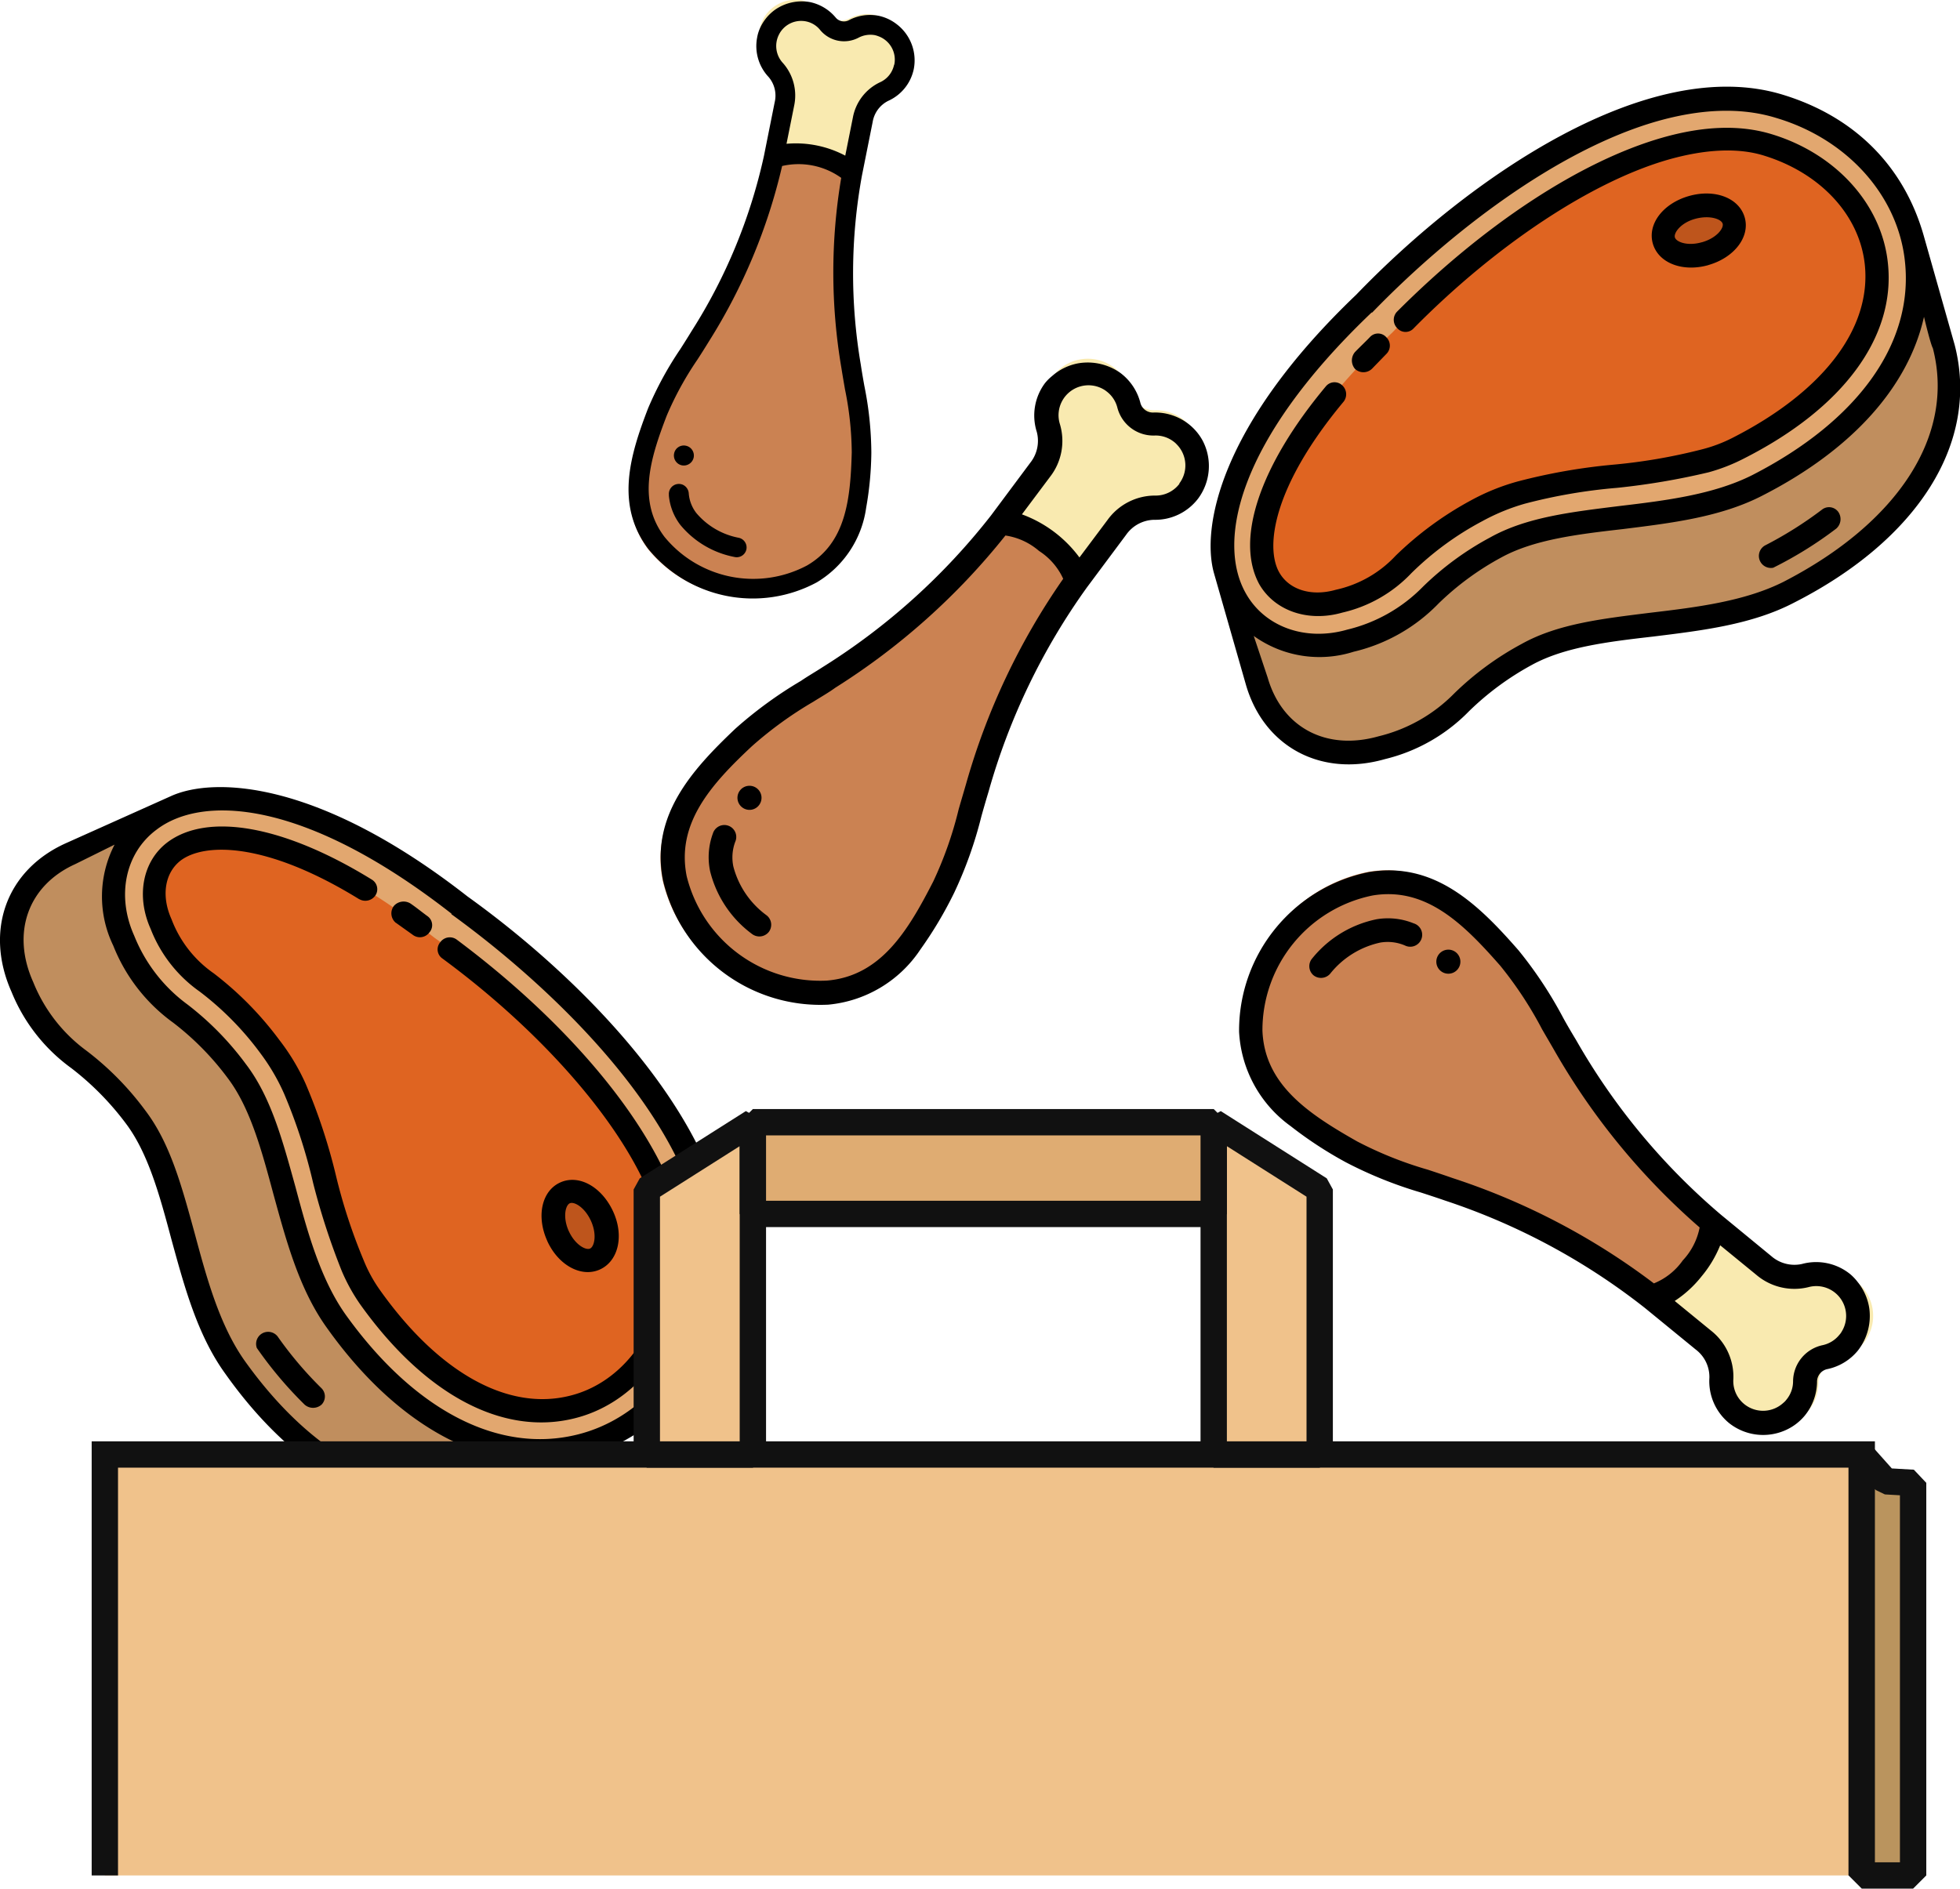 <svg xmlns="http://www.w3.org/2000/svg" viewBox="0 0 223.21 215.13"><defs><style>.cls-1{fill:#c08e5e;}.cls-2{fill:#e2a76f;}.cls-3{fill:#df6421;}.cls-4{fill:#be551c;}.cls-5{fill:#cb8252;}.cls-6{fill:#f9eab0;}.cls-7,.cls-8{fill:#f0c28b;}.cls-10,.cls-7,.cls-8,.cls-9{stroke:#111;stroke-width:3px;}.cls-7{stroke-miterlimit:10;}.cls-10,.cls-8,.cls-9{stroke-linejoin:bevel;}.cls-9{fill:#dfac72;}.cls-10{fill:#ba945e;}</style></defs><g id="Слой_2" data-name="Слой 2"><g id="Слой_1-2" data-name="Слой 1"><path class="cls-1" d="M57.4,169l.91-.41,10.27-4.62,7.25-17.73-6.14-13.66L37.76,100.33,19.91,91.86,8.37,97.05C2,99.9-.27,106.25,2.48,112.36c3.86,8.56,6.77,6.76,13,14.85,5.47,7.27,5.41,20.12,11.27,28.43,9.94,14,21.58,16.93,30.31,13.41l.35-.16Z"/><path class="cls-2" d="M52.33,103.17c14.46,10.33,31.41,28.27,29.07,43.55-2.9,18.95-25.64,28.2-43.09,3.7-6-8.35-5.84-21.24-11.27-28.43-6.11-8.12-9.09-6.29-12.95-14.85C8.65,95,22.52,79.81,52.33,103.17Z"/><path class="cls-3" d="M18.31,105.24c-1.43-3.19-.81-6.5,1.45-8.25,4-3,14.16-2.37,29.59,9.73l.13.1c11.72,8.37,21.14,18.76,25.2,27.8,1.93,4.28,2.65,8.13,2.08,11.57-1,7.09-5.64,12.67-11.65,14.15-7.69,1.91-16.09-2.65-23.06-12.5a24.91,24.91,0,0,1-2-3.58,67.21,67.21,0,0,1-3.24-9.82,62.69,62.69,0,0,0-3.38-10.33,26.18,26.18,0,0,0-2.75-4.81,39.67,39.67,0,0,0-7.21-7.38A15.4,15.4,0,0,1,18.31,105.24Z"/><path class="cls-4" d="M63.5,140.8c.93,2.06,2.82,3.22,4.22,2.59s1.78-2.81.85-4.87-2.82-3.23-4.22-2.6S62.57,138.73,63.5,140.8Z"/><path d="M36.62,160a1.46,1.46,0,0,1-1.93,0,45.25,45.25,0,0,1-5.44-6.45,1.37,1.37,0,0,1,2.37-1.31,42.44,42.44,0,0,0,5,5.9A1.33,1.33,0,0,1,36.62,160Zm8.46-54.89L47,106.48a1.34,1.34,0,0,0,1.91-.28,1.25,1.25,0,0,0-.24-1.85c-.63-.46-1.29-1-1.92-1.43a1.48,1.48,0,0,0-1.9.28A1.4,1.4,0,0,0,45.08,105.12Zm-4.17-2.69a1.39,1.39,0,0,0,1.84-.42,1.28,1.28,0,0,0-.38-1.79C32.31,94,23.58,92.49,19,96c-2.76,2.14-3.52,6.08-1.84,9.82a15.65,15.65,0,0,0,5.58,7.13,34.42,34.42,0,0,1,7,7.14,23.39,23.39,0,0,1,2.63,4.53,61.43,61.43,0,0,1,3.29,10.13,79.52,79.52,0,0,0,3.25,10A20.9,20.9,0,0,0,41,148.55c7.36,10.33,16.26,15.07,24.47,13C72,159.92,77,153.92,78.16,146.29q.82-5.5-2.21-12.24c-4-8.83-12.7-18.63-23.91-27a1.33,1.33,0,0,0-1.9.28,1.25,1.25,0,0,0,.24,1.85c10.75,7.91,19.45,17.65,23.18,25.94,1.8,4,2.53,7.69,2,10.86-1,6.58-5.17,11.64-10.63,13-7.06,1.79-14.95-2.59-21.64-12a16.43,16.43,0,0,1-1.87-3.41A63.13,63.13,0,0,1,38.28,134a65.34,65.34,0,0,0-3.47-10.54,24.42,24.42,0,0,0-3-5,38.11,38.11,0,0,0-7.47-7.59,13.16,13.16,0,0,1-4.81-6.17c-1.19-2.65-.77-5.29,1.06-6.69C23.28,96,30.26,95.86,40.91,102.43Zm21.4,38.9c-1.25-2.78-.62-5.68,1.5-6.63s4.7.49,6,3.28.61,5.69-1.5,6.64S63.56,144.12,62.31,141.33Zm2.46-1.1c.7,1.56,1.94,2.23,2.43,2s.81-1.59.1-3.15-1.93-2.24-2.42-2S64.07,138.66,64.77,140.23Zm-7.42,30.14c-10.6,4.44-22.59-1-31.72-13.92-3.16-4.38-4.64-9.92-6.1-15.23-1.33-5-2.65-9.84-5.17-13.2a32.32,32.32,0,0,0-6.24-6.34A20,20,0,0,1,1.32,113C-1.8,106,.74,99.09,7.5,96.05l12-5.38c4.78-2.15,16.64-1.93,33.75,11.45,15.12,10.85,31.92,29,29.52,44.73-1.29,8.43-6,14.81-13.56,18.2ZM17.81,94.52c-3.55,2.65-4.57,7.53-2.52,12.08a18,18,0,0,0,6.06,7.82A33.89,33.89,0,0,1,28,121.21c2.88,3.77,4.19,8.74,5.65,14,1.36,5.1,2.82,10.41,5.65,14.45,7.81,10.95,17.45,16,26.49,13.74,7.3-1.82,12.88-8.41,14.17-16.84.68-4.31-.27-8.87-2.32-13.42-4.86-10.8-16-21.58-26.23-29l0-.07C34.67,91,23,90.53,17.81,94.52Zm42.19,72c-8.06-.62-16.11-5.91-22.76-15.25-3.16-4.38-4.64-9.93-6.1-15.24-1.34-5-2.65-9.83-5.18-13.19a31.82,31.82,0,0,0-6.24-6.35,19.82,19.82,0,0,1-6.82-8.77,12.85,12.85,0,0,1,.15-11.51L8.57,98.43c-5.35,2.41-7.32,7.79-4.79,13.43a18,18,0,0,0,6.06,7.82,33.63,33.63,0,0,1,6.69,6.79c2.88,3.77,4.19,8.74,5.65,14.05,1.37,5.1,2.82,10.41,5.66,14.45,8.5,11.94,19.31,17,28.76,13C57.06,167.64,60,166.48,60,166.48Z"/><path class="cls-5" d="M119.25,60.65c2.5,1.87,4,4.14,3.25,5.07h0a80.17,80.17,0,0,0-11.43,24,69.27,69.27,0,0,1-3.92,11.64c-3,5.81-6.49,11.87-13.72,12.46a17.63,17.63,0,0,1-17.94-13.43C74,93.29,78.86,88.21,83.6,83.72a68.85,68.85,0,0,1,10.07-7A80.2,80.2,0,0,0,113.45,59h0C114.17,58,116.76,58.78,119.25,60.65Z"/><path class="cls-6" d="M131.59,46.74a5,5,0,0,1,3.1,1,3.37,3.37,0,0,1,.53.47,4.94,4.94,0,0,1-3.61,8.42,5.45,5.45,0,0,0-4.42,2.31l-4.63,6.18c-.13.18-.28.37-.4.56h0c.7-.94-.75-3.21-3.25-5.07s-5.09-2.63-5.79-1.69h0c.15-.17.29-.36.43-.55l4.62-6.18a5.48,5.48,0,0,0,1-4.89,4.94,4.94,0,0,1,7.06-5.84,4.67,4.67,0,0,1,.6.38,5,5,0,0,1,1.82,2.7A2.94,2.94,0,0,0,131.59,46.74Z"/><path d="M119,43.65a6.17,6.17,0,0,0-.93,5.54,4,4,0,0,1-.73,3.51l-4.47,6A74.35,74.35,0,0,1,93.67,76c-.81.53-1.64,1-2.46,1.56A47.52,47.52,0,0,0,83.75,83c-5,4.74-9.75,10-8.22,17.38a18.41,18.41,0,0,0,18.8,14.06,14.16,14.16,0,0,0,10.49-6.29,45.13,45.13,0,0,0,3.86-6.49A46.67,46.67,0,0,0,111.76,93q.39-1.4.81-2.79a74.35,74.35,0,0,1,11.22-23.31l4.47-6a4,4,0,0,1,3.16-1.69,6.14,6.14,0,0,0,5.05-2.45,6.23,6.23,0,0,0,.5-6.55,6.08,6.08,0,0,0-1.73-2,6.19,6.19,0,0,0-3.86-1.22,1.47,1.47,0,0,1-1.52-1.14,6.17,6.17,0,0,0-2.27-3.37,6.42,6.42,0,0,0-4.77-1.1,6.2,6.2,0,0,0-3,1.45A5.35,5.35,0,0,0,119,43.65Zm-9,45.71c-.29,1-.56,1.9-.83,2.85a43,43,0,0,1-2.88,8.18c-2.9,5.67-6,10.81-12.15,11.31A15.67,15.67,0,0,1,78.2,99.8C77,93.77,81,89.33,85.63,85a43.72,43.72,0,0,1,7-5.07c.84-.53,1.68-1,2.51-1.6A77.67,77.67,0,0,0,114.5,61v0a7.51,7.51,0,0,1,3.83,1.76,7.42,7.42,0,0,1,2.75,3.17v0A77.84,77.84,0,0,0,110,89.36Zm24.33-34.27a3.4,3.4,0,0,1-2.81,1.36,6.67,6.67,0,0,0-5.4,2.79l-3.19,4.26a14.24,14.24,0,0,0-6.55-4.91l3.19-4.26a6.66,6.66,0,0,0,1.14-6,3.41,3.41,0,0,1,4.93-4,2.25,2.25,0,0,1,.36.24,3.35,3.35,0,0,1,1.25,1.87,4.24,4.24,0,0,0,4.25,3.17,3.36,3.36,0,0,1,2.14.68,2.35,2.35,0,0,1,.37.33A3.41,3.41,0,0,1,134.29,55.09Z"/><path d="M81.19,94.93a7.81,7.81,0,0,0-.32,4.31,12.7,12.7,0,0,0,4.76,7.14,1.38,1.38,0,0,0,1.92-.22l0,0a1.36,1.36,0,0,0-.24-1.89,10,10,0,0,1-3.79-5.55,5.06,5.06,0,0,1,.21-2.83A1.36,1.36,0,0,0,82.24,94,1.37,1.37,0,0,0,81.19,94.93Z"/><path d="M86.45,91.7a1.37,1.37,0,1,0-1.91.28A1.36,1.36,0,0,0,86.45,91.7Z"/><polyline class="cls-7" points="11.94 213.63 11.94 165.68 212.02 165.68 212.02 213.63"/><polygon class="cls-8" points="85.74 165.68 73.66 165.68 73.66 135.49 85.74 127.83 85.74 165.68"/><polygon class="cls-8" points="138.22 165.68 150.29 165.68 150.29 135.49 138.22 127.83 138.22 165.68"/><rect class="cls-9" x="85.74" y="127.83" width="52.48" height="10.45"/><polygon class="cls-10" points="212.02 165.68 214.74 168.73 217.87 168.91 217.87 213.63 212.02 213.63 212.02 165.68"/><path class="cls-1" d="M221.19,39l-.27-1-3.1-10.83-16.5-9.72-14.4,4.12-36.47,27L139.5,65,143,77.2c1.91,6.67,7.86,9.87,14.31,8,9-2.58,7.66-5.72,16.55-10.67,8-4.36,20.69-2.46,29.76-7.06,15.28-7.82,19.86-18.92,17.63-28.07l-.11-.37Z"/><path class="cls-2" d="M155.36,34.58c12.3-12.82,32.5-27,47.28-22.5C221,17.67,226.86,41.5,200.1,55.25,191,59.94,178.25,58,170.34,62.31c-8.91,4.88-7.53,8.09-16.55,10.67C141,76.63,128,60.71,155.36,34.58Z"/><path class="cls-3" d="M152.52,68.53c-3.37,1-6.55-.13-8-2.62-2.43-4.44-.31-14.35,13.88-27.88l.12-.11c10-10.4,21.61-18.22,31.14-20.94,4.52-1.29,8.42-1.45,11.75-.39,6.86,2.05,11.72,7.4,12.33,13.57.78,7.88-4.94,15.53-15.7,21a24.52,24.52,0,0,1-3.83,1.5,66.41,66.41,0,0,1-10.19,1.79,62.73,62.73,0,0,0-10.7,1.86,26.49,26.49,0,0,0-5.16,2,39.73,39.73,0,0,0-8.33,6.08A15.38,15.38,0,0,1,152.52,68.53Z"/><path class="cls-4" d="M194.2,28.93c2.18-.62,3.6-2.32,3.18-3.8s-2.53-2.16-4.7-1.54-3.6,2.32-3.18,3.8S192,29.55,194.2,28.93Z"/><path d="M209.34,58.3a1.44,1.44,0,0,1-.22,1.91,44.64,44.64,0,0,1-7.18,4.46,1.37,1.37,0,0,1-.95-2.53A44,44,0,0,0,207.56,58,1.3,1.3,0,0,1,209.34,58.3ZM156.25,42l1.62-1.67a1.33,1.33,0,0,0,0-1.92,1.25,1.25,0,0,0-1.87,0c-.54.56-1.15,1.13-1.69,1.69a1.48,1.48,0,0,0,0,1.92A1.4,1.4,0,0,0,156.25,42ZM153,45.77a1.37,1.37,0,0,0-.15-1.88A1.27,1.27,0,0,0,151,44c-7.57,9.06-10.35,17.48-7.59,22.55,1.73,3,5.51,4.36,9.46,3.23a15.64,15.64,0,0,0,7.86-4.49,34.52,34.52,0,0,1,8.07-5.92,23.48,23.48,0,0,1,4.87-2,61.2,61.2,0,0,1,10.49-1.8,80.71,80.71,0,0,0,10.42-1.77,20.58,20.58,0,0,0,4-1.56C209.92,46.5,215.89,38.38,215,30c-.68-6.7-5.91-12.51-13.29-14.73q-5.34-1.61-12.43.42c-9.31,2.67-20.27,9.89-30.15,19.78a1.34,1.34,0,0,0,0,1.92,1.25,1.25,0,0,0,1.87,0c9.38-9.5,20.26-16.71,29-19.21,4.23-1.2,8-1.39,11-.42,6.37,2,10.78,6.78,11.37,12.39.76,7.25-4.71,14.43-15,19.69a16.69,16.69,0,0,1-3.64,1.37,63.57,63.57,0,0,1-10,1.72,66.6,66.6,0,0,0-10.92,1.92A24.73,24.73,0,0,0,167.51,57a38.39,38.39,0,0,0-8.58,6.31,13.14,13.14,0,0,1-6.8,3.87c-2.79.8-5.34,0-6.46-2C144.06,62.28,145,55.37,153,45.77Zm41.58-15.58c-2.93.84-5.71-.21-6.35-2.44s1.17-4.58,4.11-5.42,5.71.21,6.35,2.43S197.5,29.35,194.56,30.19Zm-.74-2.6c1.65-.47,2.49-1.59,2.34-2.11s-1.45-1-3.1-.56-2.49,1.6-2.34,2.12S192.17,28.07,193.82,27.59Zm28.76,11.68c2.88,11.14-4.19,22.22-18.33,29.4-4.79,2.49-10.49,3.16-16,3.84-5.17.59-10.11,1.2-13.8,3.22A32.28,32.28,0,0,0,167.31,81a19.9,19.9,0,0,1-9.59,5.47c-7.31,2.09-13.82-1.42-15.85-8.54l-3.61-12.61c-1.44-5.05.48-16.75,16.19-31.75C167.36,20.16,187.76,6.14,203,10.78c8.16,2.48,13.79,8.09,16.06,16ZM141.83,67.5c2.12,3.88,6.8,5.6,11.6,4.22a17.86,17.86,0,0,0,8.6-4.87,33.69,33.69,0,0,1,7.69-5.64c4.14-2.31,9.25-2.89,14.71-3.57,5.25-.62,10.71-1.3,15.12-3.52,12-6.15,18.35-14.95,17.4-24.23-.74-7.49-6.47-14-14.62-16.44-4.17-1.3-8.81-1-13.61.36-11.39,3.26-23.65,12.7-32.45,21.79l-.07,0C140.79,50.3,138.64,61.75,141.83,67.5Zm77.28-31.41C217.34,44,211,51.18,200.75,56.43c-4.79,2.49-10.49,3.16-15.95,3.84-5.18.59-10.12,1.2-13.81,3.22a32,32,0,0,0-7.17,5.26,19.74,19.74,0,0,1-9.67,5.49,12.83,12.83,0,0,1-11.37-1.8l1.59,4.76C146,82.84,151,85.57,157,83.87a18,18,0,0,0,8.6-4.87,34,34,0,0,1,7.69-5.65c4.14-2.31,9.25-2.88,14.71-3.56,5.25-.62,10.71-1.3,15.12-3.52,13-6.7,19.57-16.67,17-26.6C219.84,39.17,219.11,36.09,219.11,36.09Z"/><path class="cls-5" d="M193.72,144.68c-2,2.42-4.3,3.78-5.21,3h0A80.24,80.24,0,0,0,165,135.3a69.28,69.28,0,0,1-11.47-4.41c-5.68-3.21-11.59-7-11.87-14.22a17.63,17.63,0,0,1,14.17-17.36c7.15-1.18,12,3.86,16.31,8.78a69.63,69.63,0,0,1,6.62,10.35A80,80,0,0,0,195.66,139h0C196.56,139.71,195.69,142.26,193.72,144.68Z"/><path class="cls-6" d="M207.09,157.59a5,5,0,0,1-1.11,3.06,4.7,4.7,0,0,1-.49.51,4.94,4.94,0,0,1-8.27-4,5.49,5.49,0,0,0-2.12-4.52l-6-4.88-.54-.43h0c.9.74,3.23-.62,5.21-3s2.83-5,1.93-5.71h0l.53.44,6,4.89a5.51,5.51,0,0,0,4.85,1.17,4.94,4.94,0,0,1,5.54,7.3,3.37,3.37,0,0,1-.41.58,4.91,4.91,0,0,1-2.77,1.71A3,3,0,0,0,207.09,157.59Z"/><path d="M210.71,145.14a6.16,6.16,0,0,0-5.5-1.16,4,4,0,0,1-3.47-.88L196,138.38a74.46,74.46,0,0,1-16.51-19.91c-.5-.83-1-1.67-1.46-2.51a47,47,0,0,0-5.08-7.69c-4.53-5.19-9.56-10.16-17-8.94a18.41,18.41,0,0,0-14.84,18.19,14.14,14.14,0,0,0,5.85,10.74,44.92,44.92,0,0,0,6.32,4.14,47.22,47.22,0,0,0,8.54,3.44c.92.3,1.84.6,2.76.92A74.56,74.56,0,0,1,187.34,149l5.77,4.72a3.92,3.92,0,0,1,1.56,3.23,6.16,6.16,0,0,0,2.24,5.15,6.24,6.24,0,0,0,6.52.77,6,6,0,0,0,2.12-1.64,6.22,6.22,0,0,0,1.38-3.81,1.47,1.47,0,0,1,1.19-1.47,6.1,6.1,0,0,0,3.47-2.12,6.41,6.41,0,0,0,1.3-4.72,6.19,6.19,0,0,0-1.32-3.06A5.83,5.83,0,0,0,210.71,145.14Zm-45.29-10.95c-.94-.33-1.87-.64-2.81-.95a43.08,43.08,0,0,1-8.05-3.22c-5.54-3.14-10.55-6.46-10.79-12.62A15.66,15.66,0,0,1,156.33,102c6.08-1,10.34,3.24,14.52,8a43.63,43.63,0,0,1,4.77,7.25c.49.85,1,1.71,1.49,2.57a78,78,0,0,0,16.45,20l0,0a7.58,7.58,0,0,1-1.92,3.75,7.43,7.43,0,0,1-3.29,2.62v0A78,78,0,0,0,165.42,134.19Zm33.22,25.75a3.38,3.38,0,0,1-1.24-2.87,6.67,6.67,0,0,0-2.56-5.51l-4.12-3.37a12.85,12.85,0,0,0,3.05-2.79,13.2,13.2,0,0,0,2.13-3.55l4.12,3.37a6.68,6.68,0,0,0,5.92,1.4,3.4,3.4,0,0,1,3.78,5.09,1.66,1.66,0,0,1-.25.34,3.34,3.34,0,0,1-1.92,1.18,4.24,4.24,0,0,0-3.35,4.11,3.28,3.28,0,0,1-.77,2.11,1.88,1.88,0,0,1-.34.35A3.4,3.4,0,0,1,198.64,159.94Z"/><path d="M161.07,105.21a7.77,7.77,0,0,0-4.29-.5,12.69,12.69,0,0,0-7.34,4.46,1.36,1.36,0,0,0,.14,1.92l0,0a1.38,1.38,0,0,0,1.9-.17,10,10,0,0,1,5.7-3.55,5,5,0,0,1,2.82.33,1.36,1.36,0,1,0,1-2.52Z"/><path d="M164.07,110.6a1.37,1.37,0,1,0-.19-1.92A1.37,1.37,0,0,0,164.07,110.6Z"/><path class="cls-5" d="M92.52,17c2.55.51,4.46,1.7,4.27,2.65h0a67,67,0,0,0,0,22.16A58,58,0,0,1,98,51.94c-.16,5.44-.63,11.26-5.85,14.3a14.72,14.72,0,0,1-18.33-3.67C70.2,57.76,72,52.2,74,47.12A57.88,57.88,0,0,1,79,38.21a66.82,66.82,0,0,0,8.53-20.45h0C87.75,16.81,90,16.45,92.52,17Z"/><path class="cls-6" d="M96.81,2.07a4.11,4.11,0,0,1,2.69-.38,3.41,3.41,0,0,1,.57.16,4.12,4.12,0,0,1,.31,7.64,4.6,4.6,0,0,0-2.51,3.33l-1.26,6.31a5.21,5.21,0,0,0-.1.57h0c.19-1-1.72-2.14-4.27-2.65s-4.77-.15-5,.8h0l.12-.56L88.64,11a4.57,4.57,0,0,0-1-4A4.11,4.11,0,0,1,90.84,0a2.38,2.38,0,0,1,.59.07,4.15,4.15,0,0,1,2.34,1.38A2.44,2.44,0,0,0,96.81,2.07Z"/><path d="M86.23,4.25a5.14,5.14,0,0,0,1.29,4.51,3.25,3.25,0,0,1,.7,2.9L87,17.76A61.71,61.71,0,0,1,78.77,37.7c-.42.69-.85,1.37-1.29,2.06a39.26,39.26,0,0,0-3.67,6.74c-2.07,5.36-3.76,11,0,16a15.36,15.36,0,0,0,19.2,3.84,11.77,11.77,0,0,0,5.63-8.5,37.7,37.7,0,0,0,.59-6.27,39.24,39.24,0,0,0-.8-7.64c-.14-.79-.28-1.59-.4-2.39A62,62,0,0,1,98.16,20l1.22-6.1a3.29,3.29,0,0,1,1.77-2.41,5.1,5.1,0,0,0,2.92-3.66,5.18,5.18,0,0,0-2-5.11,5.06,5.06,0,0,0-2-.92,5.15,5.15,0,0,0-3.34.47A1.22,1.22,0,0,1,95.17,2,5.19,5.19,0,0,0,92.25.24a5.33,5.33,0,0,0-4,.88,5.22,5.22,0,0,0-1.73,2.16A4.34,4.34,0,0,0,86.23,4.25Zm9.59,37.66c.13.82.27,1.63.41,2.44A37,37,0,0,1,97,51.54c-.15,5.31-.65,10.29-5.09,12.87a13.06,13.06,0,0,1-16.23-3.25c-3.11-4.09-1.65-8.89.26-13.84A36.54,36.54,0,0,1,79.4,41c.45-.69.89-1.39,1.32-2.09a65,65,0,0,0,8.35-20h0a8.34,8.34,0,0,1,6.73,1.35h0A64.9,64.9,0,0,0,95.82,41.91Zm6-34.53a2.81,2.81,0,0,1-1.62,2,5.55,5.55,0,0,0-3.07,4l-.87,4.35a12,12,0,0,0-6.69-1.35l.87-4.34A5.59,5.59,0,0,0,89.18,7.2,2.85,2.85,0,0,1,88.68,4a2.82,2.82,0,0,1,2.77-1.61,2.23,2.23,0,0,1,.36.05,2.75,2.75,0,0,1,1.61,1,3.53,3.53,0,0,0,4.34.86A2.89,2.89,0,0,1,99.61,4a2.64,2.64,0,0,1,.4.12A2.83,2.83,0,0,1,101.84,7.38Z"/><path d="M76.17,56.42a6.46,6.46,0,0,0,1.3,3.36,10.57,10.57,0,0,0,6.15,3.66A1.13,1.13,0,0,0,85,62.59v0a1.13,1.13,0,0,0-.86-1.33,8.37,8.37,0,0,1-4.84-2.82,4.17,4.17,0,0,1-.86-2.21,1.17,1.17,0,0,0-.65-1,1.14,1.14,0,0,0-1.61,1.18Z"/><path d="M79,52.1a1.14,1.14,0,0,0-.9-1.33,1.12,1.12,0,0,0-1.33.89A1.14,1.14,0,0,0,77.63,53,1.15,1.15,0,0,0,79,52.1Z"/></g></g></svg>